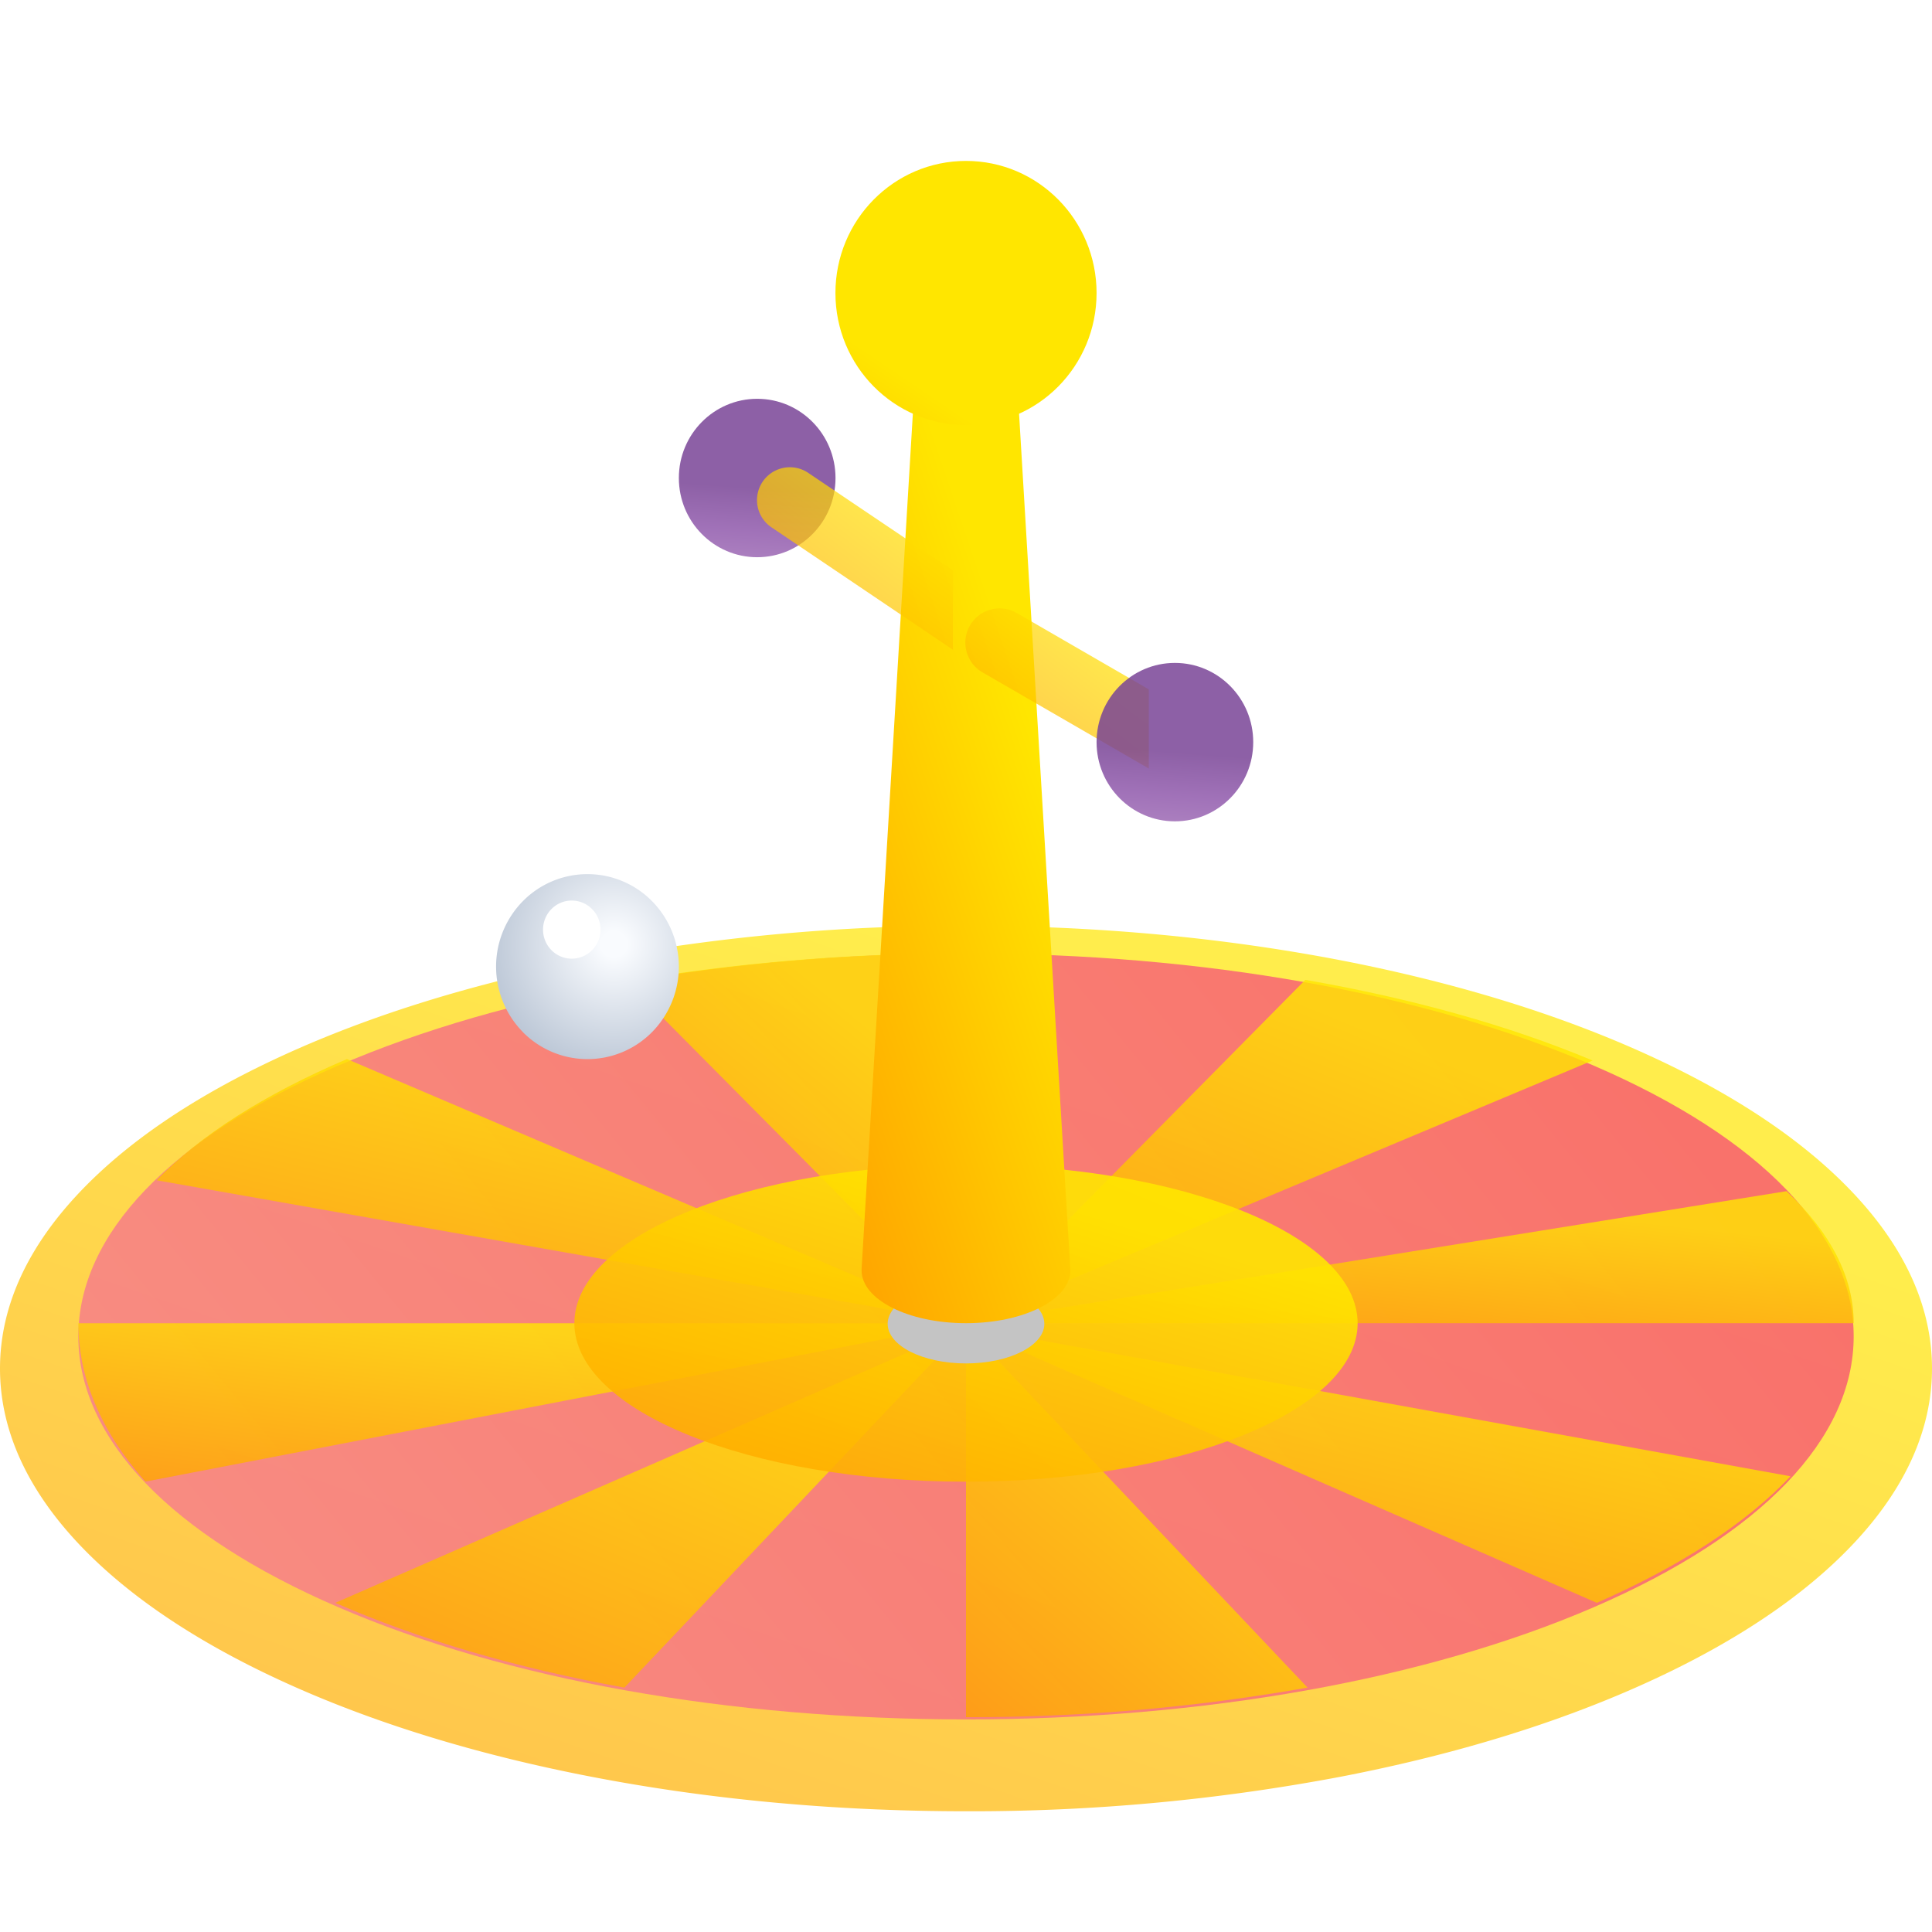 <?xml version="1.0" encoding="utf-8"?>
<svg xmlns="http://www.w3.org/2000/svg" width="24" height="24" viewBox="0 0 24 24" fill="none">
  <path opacity=".7" d="M.943 14.86c.605-.656 1.47-1.244 2.572-1.749 1.101-.505 2.385-.901 3.814-1.179A24.63 24.63 0 0112 11.5c1.62 0 3.191.146 4.671.432 1.429.278 2.713.674 3.814 1.179 1.102.505 1.967 1.093 2.572 1.748.626.678.943 1.399.943 2.141s-.317 1.463-.943 2.141c-.605.655-1.47 1.243-2.572 1.748-1.101.505-2.385.902-3.814 1.179A24.63 24.63 0 0112 22.5c-1.62 0-3.192-.145-4.671-.432-1.429-.277-2.713-.674-3.814-1.179-1.102-.505-1.967-1.093-2.572-1.748C.318 18.463 0 17.743 0 17c0-.742.318-1.463.943-2.14z" fill="url(#paint0_linear)"/>
  <path opacity=".8" d="M4.204 13.237c2.082-.898 4.85-1.393 7.796-1.393 2.946 0 5.715.495 7.797 1.393 2.083.899 3.23 2.094 3.23 3.364 0 1.271-1.147 2.466-3.23 3.365-2.082.899-4.851 1.393-7.797 1.393-2.945 0-5.714-.494-7.796-1.393C2.12 19.067.973 17.872.973 16.6c0-1.27 1.148-2.465 3.23-3.364z" fill="url(#paint1_linear)"/>
  <path opacity=".8" d="M22.193 14.797c.547.513.834 1.068.834 1.64H12l10.193-1.64z" fill="url(#paint2_linear)"/>
  <path opacity=".8" d="M1.946 14.66c.54-.555 1.336-1.065 2.364-1.504L12 16.437 1.946 14.662z" fill="url(#paint3_linear)"/>
  <path opacity=".8" d="M22.243 18.339c-.55.58-1.361 1.114-2.407 1.572L12 16.483l10.243 1.856z" fill="url(#paint4_linear)"/>
  <path opacity=".8" d="M16.243 20.964a23.93 23.93 0 01-4.243.367v-4.848l4.243 4.481z" fill="url(#paint5_linear)"/>
  <path opacity=".8" d="M7.784 12.191A24.911 24.911 0 0112 11.844v4.594L7.784 12.19z" fill="url(#paint6_linear)"/>
  <path opacity=".8" d="M7.757 20.964c-1.327-.24-2.546-.595-3.592-1.053L12 16.483l-4.243 4.481z" fill="url(#paint7_linear)"/>
  <path opacity=".8" d="M16.215 12.172c1.318.229 2.53.567 3.569 1.002L12 16.438l4.215-4.266z" fill="url(#paint8_linear)"/>
  <path opacity=".8" d="M1.807 18.406c-.546-.615-.834-1.282-.834-1.968H12L1.807 18.405z" fill="url(#paint9_linear)"/>
  <path d="M6.494 12.82a1.127 1.127 0 001.607 0 1.159 1.159 0 000-1.624 1.126 1.126 0 00-1.607 0 1.159 1.159 0 000 1.623z" fill="url(#paint10_radial)"/>
  <path d="M7.355 11.803a.354.354 0 01-.505 0 .364.364 0 010-.51.354.354 0 01.505 0c.14.141.14.37 0 .51z" fill="#fff"/>
  <path opacity=".9" d="M7.135 16.438c0 1.087 2.178 1.968 4.865 1.968 2.687 0 4.865-.881 4.865-1.968 0-1.088-2.178-1.97-4.865-1.97-2.687 0-4.865.882-4.865 1.97z" fill="url(#paint11_linear)"/>
  <g filter="url(#filter0_d)">
    <ellipse rx=".973" ry=".492" transform="matrix(-1 0 0 1 12 15.945)" fill="#C4C4C4"/>
  </g>
  <path fill-rule="evenodd" clip-rule="evenodd" d="M11.35 4.953h1.298l.646 10.783.003.045c0 .363-.58.656-1.297.656s-1.297-.293-1.297-.656v-.006l.001-.028.647-10.794z" fill="url(#paint12_linear)"/>
  <ellipse rx="1.622" ry="1.641" transform="matrix(-1 0 0 1 12 3.64)" fill="url(#paint13_linear)"/>
  <ellipse opacity=".85" rx=".973" ry=".984" transform="matrix(-1 0 0 1 9.406 5.938)" fill="url(#paint14_linear)"/>
  <path opacity=".7" d="M11.838 7.086L10.04 5.874a.408.408 0 10-.456.677l2.253 1.52v-.985z" fill="url(#paint15_linear)"/>
  <path opacity=".7" d="M14.27 8.563l-1.63-.943a.426.426 0 10-.427.737l2.058 1.19v-.985z" fill="url(#paint16_linear)"/>
  <ellipse opacity=".85" rx=".973" ry=".984" transform="matrix(-1 0 0 1 14.595 9.219)" fill="url(#paint17_linear)"/>
  <defs>
    <linearGradient id="paint0_linear" x1="14.934" y1="12.889" x2="6.604" y2="37.103" gradientUnits="userSpaceOnUse">
      <stop stop-color="#FFE600"/>
      <stop offset="1" stop-color="#FF6B00"/>
    </linearGradient>
    <linearGradient id="paint1_linear" x1="23.027" y1="16.602" x2="-2.456" y2="37.459" gradientUnits="userSpaceOnUse">
      <stop stop-color="#F85473"/>
      <stop offset=".688" stop-color="#F58697"/>
      <stop offset="1" stop-color="#F79CA5"/>
    </linearGradient>
    <linearGradient id="paint2_linear" x1="18.862" y1="15.004" x2="18.416" y2="18.993" gradientUnits="userSpaceOnUse">
      <stop stop-color="#FFE600"/>
      <stop offset="1" stop-color="#FF6B00"/>
    </linearGradient>
    <linearGradient id="paint3_linear" x1="8.202" y1="13.571" x2="6.336" y2="21.191" gradientUnits="userSpaceOnUse">
      <stop stop-color="#FFE600"/>
      <stop offset="1" stop-color="#FF6B00"/>
    </linearGradient>
    <linearGradient id="paint4_linear" x1="18.374" y1="16.916" x2="16.379" y2="24.854" gradientUnits="userSpaceOnUse">
      <stop stop-color="#FFE600"/>
      <stop offset="1" stop-color="#FF6B00"/>
    </linearGradient>
    <linearGradient id="paint5_linear" x1="14.64" y1="17.095" x2="8.742" y2="23.971" gradientUnits="userSpaceOnUse">
      <stop stop-color="#FFE600"/>
      <stop offset="1" stop-color="#FF6B00"/>
    </linearGradient>
    <linearGradient id="paint6_linear" x1="10.408" y1="12.424" x2="4.866" y2="19.2" gradientUnits="userSpaceOnUse">
      <stop stop-color="#FFE600"/>
      <stop offset="1" stop-color="#FF6B00"/>
    </linearGradient>
    <linearGradient id="paint7_linear" x1="9.041" y1="17.049" x2="5.042" y2="26.364" gradientUnits="userSpaceOnUse">
      <stop stop-color="#FFE600"/>
      <stop offset="1" stop-color="#FF6B00"/>
    </linearGradient>
    <linearGradient id="paint8_linear" x1="16.844" y1="12.711" x2="13.149" y2="21.692" gradientUnits="userSpaceOnUse">
      <stop stop-color="#FFE600"/>
      <stop offset="1" stop-color="#FF6B00"/>
    </linearGradient>
    <linearGradient id="paint9_linear" x1="7.835" y1="16.686" x2="7.197" y2="21.447" gradientUnits="userSpaceOnUse">
      <stop stop-color="#FFE600"/>
      <stop offset="1" stop-color="#FF6B00"/>
    </linearGradient>
    <linearGradient id="paint11_linear" x1="13.189" y1="14.966" x2="10.494" y2="23.84" gradientUnits="userSpaceOnUse">
      <stop stop-color="#FFE600"/>
      <stop offset="1" stop-color="#FF6B00"/>
    </linearGradient>
    <linearGradient id="paint12_linear" x1="12.317" y1="7.488" x2="4.677" y2="10.067" gradientUnits="userSpaceOnUse">
      <stop stop-color="#FFE600"/>
      <stop offset="1" stop-color="#FF6B00"/>
    </linearGradient>
    <linearGradient id="paint13_linear" x1="1.225" y1=".724" x2="4.57" y2="5.663" gradientUnits="userSpaceOnUse">
      <stop stop-color="#FFE600"/>
      <stop offset="1" stop-color="#FF6B00"/>
    </linearGradient>
    <linearGradient id="paint14_linear" x1="1.12" y1="1.936" x2=".954" y2="-.314" gradientUnits="userSpaceOnUse">
      <stop stop-color="#D3B3DB"/>
      <stop offset=".32" stop-color="#A776BB"/>
      <stop offset=".599" stop-color="#9059AC"/>
      <stop offset=".84" stop-color="#794496"/>
    </linearGradient>
    <linearGradient id="paint15_linear" x1="10.919" y1="5.92" x2="8.001" y2="9.763" gradientUnits="userSpaceOnUse">
      <stop stop-color="#FFE600"/>
      <stop offset="1" stop-color="#FF6B00"/>
    </linearGradient>
    <linearGradient id="paint16_linear" x1="13.413" y1="7.54" x2="10.69" y2="11.126" gradientUnits="userSpaceOnUse">
      <stop stop-color="#FFE600"/>
      <stop offset="1" stop-color="#FF6B00"/>
    </linearGradient>
    <linearGradient id="paint17_linear" x1="1.12" y1="1.936" x2=".954" y2="-.314" gradientUnits="userSpaceOnUse">
      <stop stop-color="#D3B3DB"/>
      <stop offset=".32" stop-color="#A776BB"/>
      <stop offset=".599" stop-color="#9059AC"/>
      <stop offset=".84" stop-color="#794496"/>
    </linearGradient>
    <radialGradient id="paint10_radial" cx="0" cy="0" r="1" gradientUnits="userSpaceOnUse" gradientTransform="matrix(-.861 1.297 -1.291 -.857 7.627 11.73)">
      <stop offset=".104" stop-color="#F9FBFE"/>
      <stop offset="1" stop-color="#BDC8D7"/>
    </radialGradient>
    <filter id="filter0_d" x="9.027" y="13.953" width="5.946" height="4.984" filterUnits="userSpaceOnUse" color-interpolation-filters="sRGB">
      <feFlood flood-opacity="0" result="BackgroundImageFix"/>
      <feColorMatrix in="SourceAlpha" values="0 0 0 0 0 0 0 0 0 0 0 0 0 0 0 0 0 0 127 0"/>
      <feOffset dy=".5"/>
      <feGaussianBlur stdDeviation="1"/>
      <feColorMatrix values="0 0 0 0 0.617 0 0 0 0 0.259 0 0 0 0 0 0 0 0 0.9 0"/>
      <feBlend in2="BackgroundImageFix" result="effect1_dropShadow"/>
      <feBlend in="SourceGraphic" in2="effect1_dropShadow" result="shape"/>
    </filter>
  </defs>
</svg>